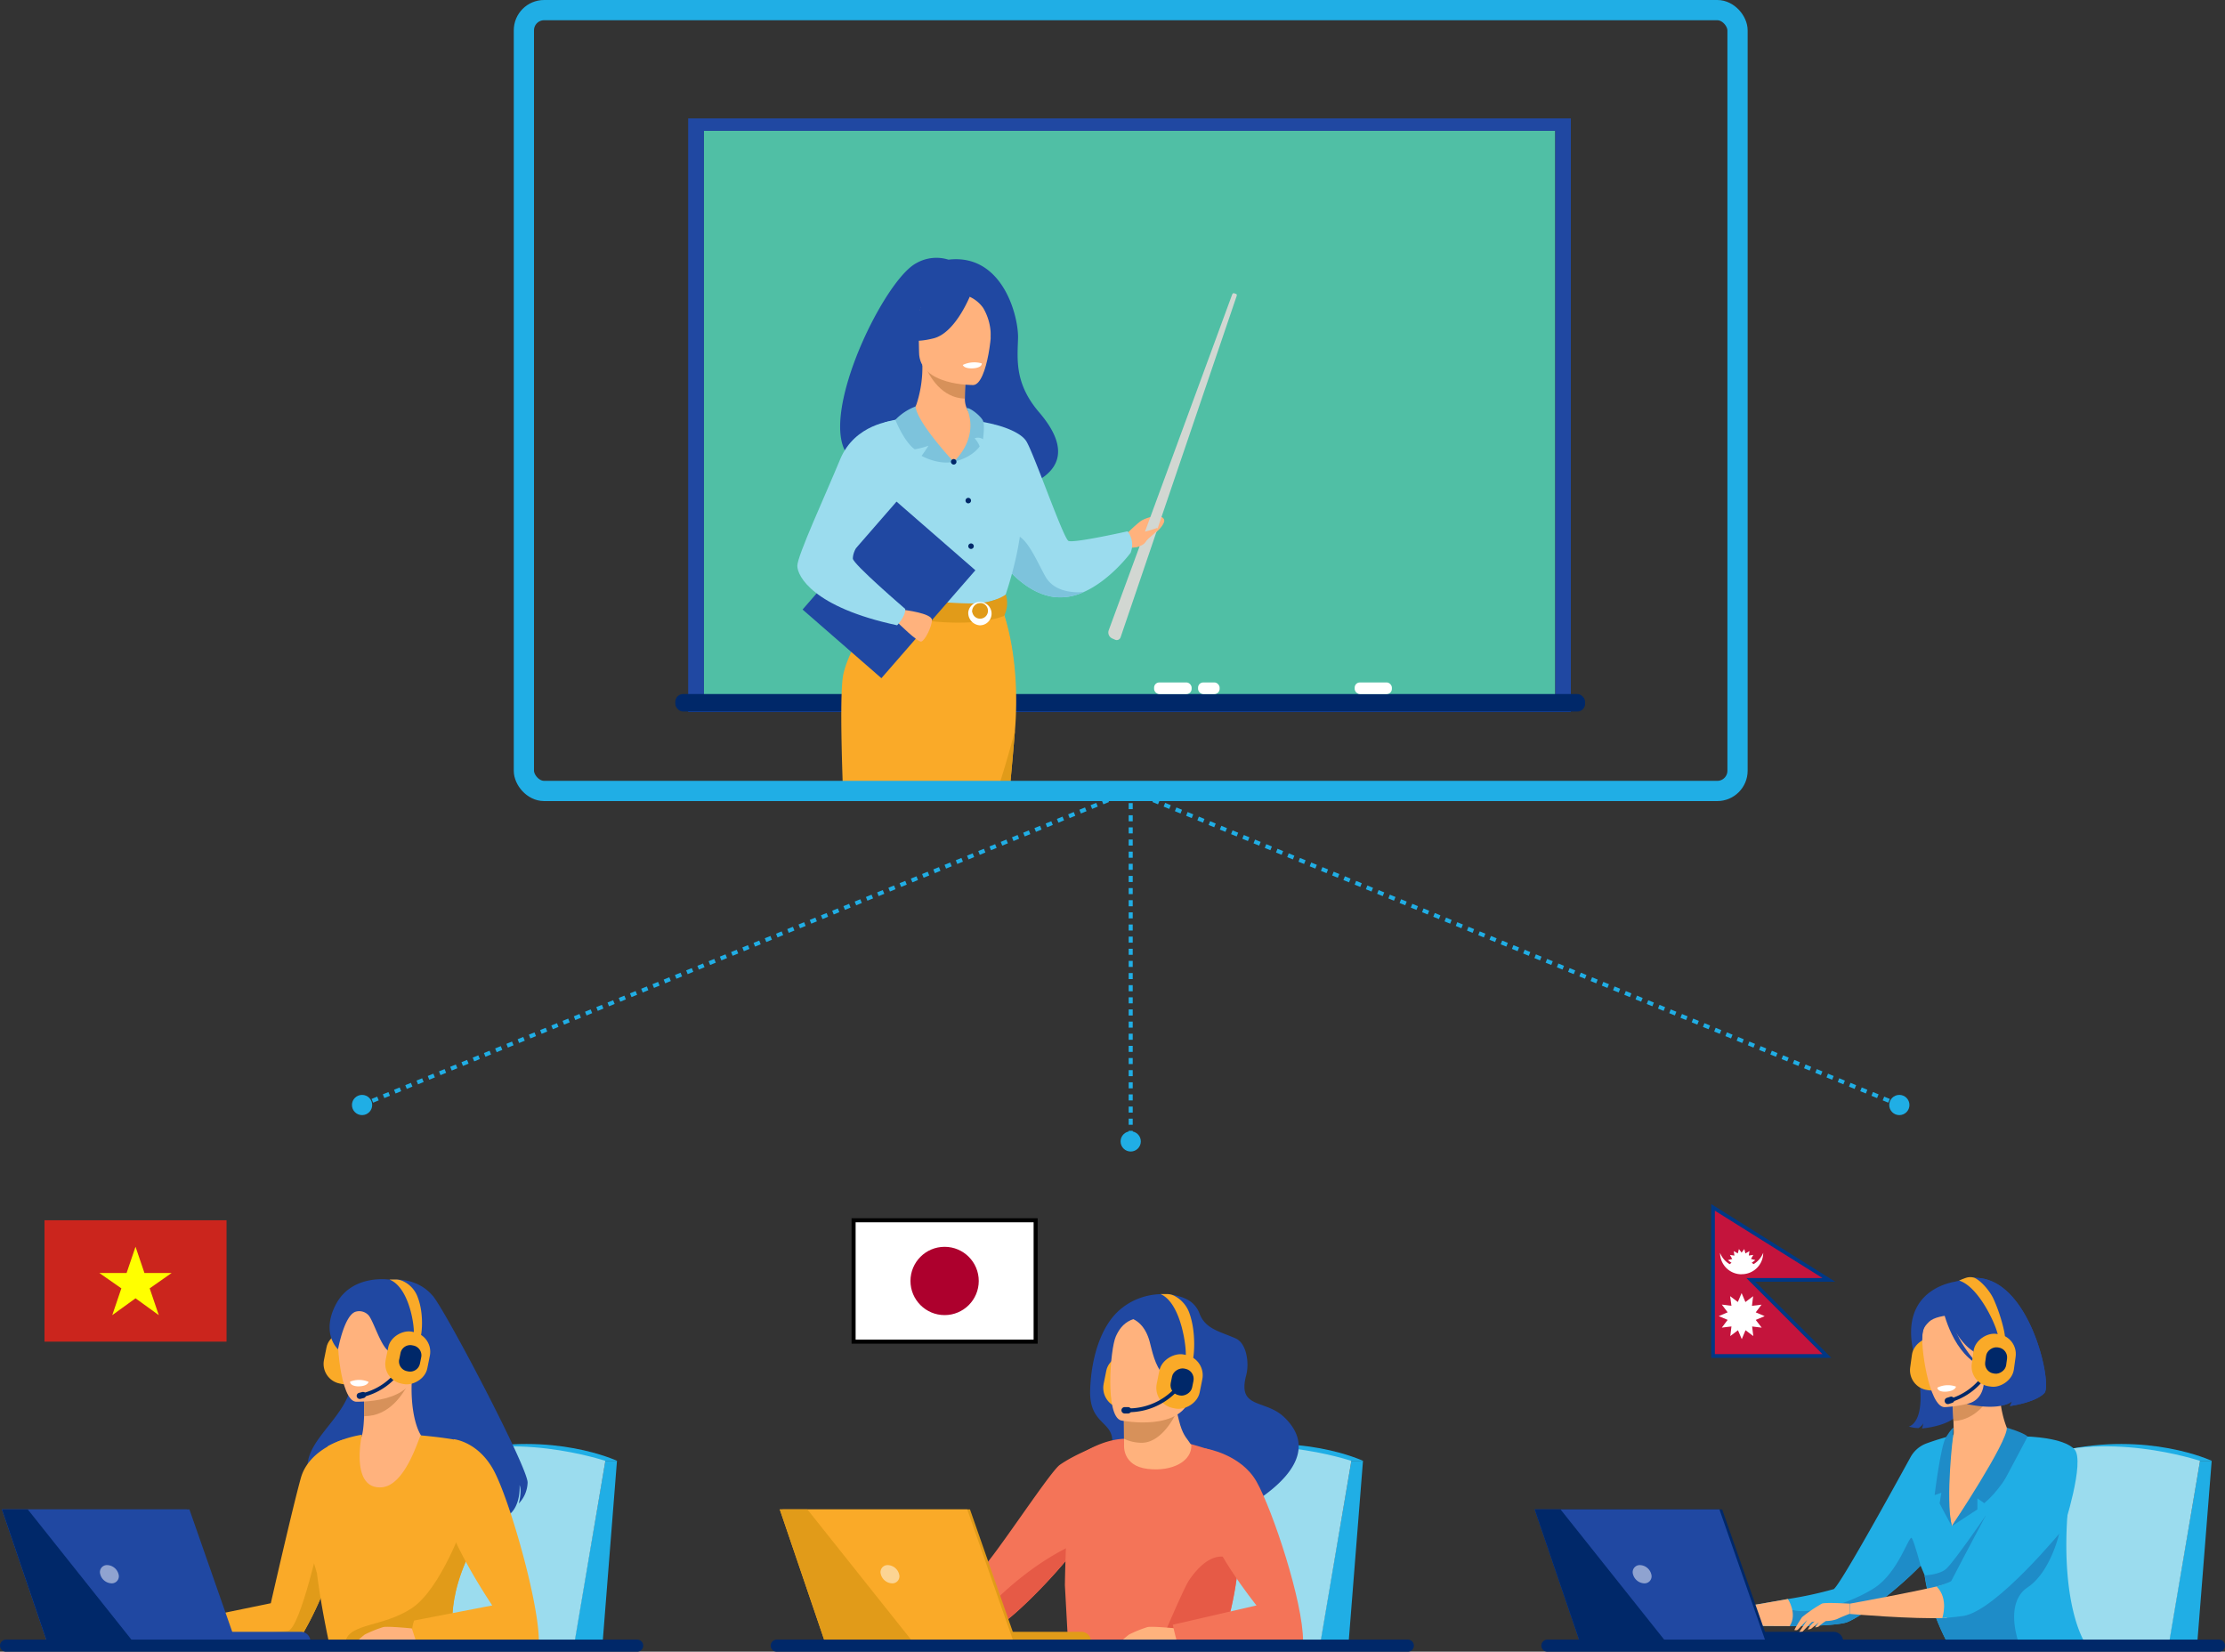 <svg xmlns="http://www.w3.org/2000/svg" xmlns:xlink="http://www.w3.org/1999/xlink" viewBox="0 0 550 408.25"><rect x="0" y="0" width="550" height="408.25" fill="#333333" stroke="none"/><defs><clipPath id="clip-path"><rect x="129.5" y="2.5" width="300" height="193" style="fill:none"/></clipPath></defs><g id="レイヤー_2" data-name="レイヤー 2"><g id="レイヤー_1-2" data-name="レイヤー 1"><polygon points="543.83 361.06 546.71 361.06 543.18 405.66 536.18 405.66 543.83 361.06" style="fill:#20aee5"/><path d="M546.71,361.06s-15.72-7.38-37.25-2.47l34.37,2.47Z" style="fill:#20aee5"/><path d="M536.18,406.08l7.65-45s-24.08-8.09-42.76,0L490,405.8Z" style="fill:#9bdcee"/><path d="M487.17,335.27s7.56,3.86,2.05,12.16c0,0,6.49.75,8.13-1.11a5.34,5.34,0,0,1-.54,1.21s6.3-.82,8.55-3.21-4.77-34.1-21.53-27.61c0,0-14.9,1.36-10.67,18.15s-1.33,17.73-1.33,17.73a8.15,8.15,0,0,0,2.42.38s1-.6,1.13-1.24a3.87,3.87,0,0,1-.28,1.33s6.09-.44,8.7-3.2S488.61,338.64,487.17,335.27Z" style="fill:#2048a2"/><rect x="471.04" y="331.87" width="13.09" height="10.5" rx="4.95" transform="translate(78.11 763.92) rotate(-82.11)" style="fill:#faaa28"/><path d="M474.65,368.92c2.26,1.74,3.69,8,7.32,9.07,13.64,3.89,20.95-12.3,23.35-20.2a12.1,12.1,0,0,0-4.6-1.68c-1-.16-2-.3-2.91-.38-1.48-1.27-3.54-6.24-3.67-13.81l-.66.14-11,2.42s.32,3.48.4,6.76c.06,2.57.14,3.18-.06,3.49-.86.14-1.87,2.33-1.87,2.33h0A70,70,0,0,0,474.65,368.92Z" style="fill:#ffb27d"/><path d="M482.46,344.49s.32,3.47.4,6.76c6.19-.31,9.34-6,10.62-9.19Z" style="fill:#d7915a"/><path d="M426.39,401.66s6.48.24,13.52.26h2.51c5.74,0,11.37-.22,13.77-.84s11.35-6.71,18.56-14.11h0c.56,1.33,1,2.35,1,2.43a36.94,36.94,0,0,0,1,4.92,59.81,59.81,0,0,0,4.45,11.39h3.86l30.15,0s-5.7-8.77-4.17-31.24c0-.57-5.25-18.69-5.25-18.69s-4.1-.72-8.85-1.11c-.45.41-1.37,12.34-7.31,13-1,.11-7.16,9.57-7.16,9.57l-1.88-9.66,2.22-12.83a65.53,65.53,0,0,0-6.78,2.08,7.47,7.47,0,0,0-3.78,3.36c-4.15,7.58-17.61,32-19,32.6A98,98,0,0,1,442,395.22h0c-6.87,1.25-14.24,2.44-14.24,2.44Z" style="fill:#20aee5"/><polygon points="479.04 405.71 481.2 405.72 481.19 405.71 479.04 405.71" style="fill:#c1d2eb"/><path d="M480.62,347.8s14.66-.29,14.34-9.41,1.36-15.31-8-15.52-11.07,3.35-11.7,6.42S476.8,347.64,480.62,347.8Z" style="fill:#ffb27d"/><path d="M439.91,401.92h2.51c5.74,0,11.37-.22,13.77-.84s11.35-6.71,18.56-14.11h0s-1.52-5.83-2.17-6.8-3.25,8.49-9.29,12.35-15.5,6.55-20.09,5.46C440.1,397.25,439.79,400,439.91,401.92Z" style="fill:#1e8cc8"/><path d="M483.5,342.72s-.09,1.09-2.5,1.26c0,0-2,.15-2.1-1A5.9,5.9,0,0,1,483.5,342.72Z" style="fill:#fff"/><path d="M482.71,346.41a16.12,16.12,0,0,0,10.39-10.59l-.89-.22.44.11-.44-.12a15.15,15.15,0,0,1-9.78,10l-.16,0,.27.87Z" style="fill:#002869"/><path d="M481.76,347l.79-.25a.76.76,0,0,0,.49-1h0a.76.76,0,0,0-1-.5l-.79.25a.78.78,0,0,0-.5,1h0A.78.78,0,0,0,481.76,347Z" style="fill:#002869"/><path d="M479.79,321.66s3.75,11.12,9.38,13,7.5-.35,7.5-.35a16.3,16.3,0,0,1-4.63-10S483,317.12,479.79,321.66Z" style="fill:#2048a2"/><path d="M486.8,324.94s-7.65-.43-9.93,1.74c-1.65,1.57-1.61,2.39-1.74,4.48,0,0-3.34-5.15.1-8.76C478.88,318.57,486.8,324.94,486.8,324.94Z" style="fill:#2048a2"/><path d="M480.11,322.84s1.92,10.64,8.91,14.5c0,0-6.77-6.94-6.89-13.88S480.11,322.84,480.11,322.84Z" style="fill:#2048a2"/><path d="M505.36,344.32c-2.25,2.39-8.54,3.21-8.54,3.21a5.42,5.42,0,0,0,.53-1.21c-3.24,2.62-11.18.71-11.18.71,6.34-1.39,4.29-10.54,2.13-10.93a196,196,0,0,0-4.91-19.33,4.32,4.32,0,0,1,.44-.06C500.59,310.22,507.61,341.94,505.36,344.32Z" style="fill:#2048a2"/><rect x="486.26" y="330.93" width="13.09" height="10.5" rx="4.95" transform="translate(92.18 778.2) rotate(-82.11)" style="fill:#faaa28"/><path d="M495.56,331.09c.36-.68-.9-5.92-2.76-10-.89-2-3.16-4.59-4.77-5.27a3.37,3.37,0,0,0-2,0,14.68,14.68,0,0,0-1.75.7c5.31,1.65,9.92,12.78,9.59,13.93l0-.08Z" style="fill:#faaa28"/><rect x="490.16" y="333.66" width="6.52" height="5.23" rx="2.46" transform="translate(92.52 778.79) rotate(-82.1)" style="fill:#002869"/><path d="M457.25,396.37s-6.29-.36-6.9,0a35.15,35.15,0,0,0-4.9,3.34,34.5,34.5,0,0,0-1.91,3.17s.6.17.87-.08,2.32-2.42,2.32-2.42l-2.11,3.2a1.77,1.77,0,0,0,1-.35c.29-.32,2.26-2.32,2.26-2.32l.67-.13a7.53,7.53,0,0,0-1.05,1,7,7,0,0,0-.62,1,4.93,4.93,0,0,0,.79-.19c.18-.09,1.95-1.63,1.95-1.63l-.94,1.27a2.43,2.43,0,0,0,.84-.17,12.36,12.36,0,0,1,1.83-1.4,8.28,8.28,0,0,0,2.75-.47c.76-.4,3.12-1.32,3.12-1.32Z" style="fill:#ffb27d"/><path d="M496.06,352.87s4.21,1.23,5.16,2.2c0,0-4.39,11.23-10.73,16.47l-1.69-1.2v2.73l-6.34,4.15S496.39,356.27,496.06,352.87Z" style="fill:#1e8cc8"/><path d="M476.74,394.32a59.81,59.81,0,0,0,4.45,11.39h20s-2.32,0-2.31,0c0-.2-3.39-9.53,2.31-13.35S509,379.1,509,379.1l-18.18-4.44s-7.5,10.93-9.63,13c-1.64,1.6-5.45,1.72-5.45,1.72Z" style="fill:#1e8cc8"/><path d="M482.8,354.73s-1.93,15.28-.34,22.49c0,0-2.6-4.77-3-5.64l.43-2.62-1.67.58s1.48-12.19,2.81-14.32,1.83-2.35,1.83-2.35Z" style="fill:#1e8cc8"/><path d="M426.39,401.66s8.11.3,16,.26c2-3.05-.44-6.7-.44-6.7h0c-6.87,1.25-14.24,2.44-14.24,2.44Z" style="fill:#ffb27d"/><path d="M425.62,405.72h30a2.39,2.39,0,0,0-2.39-2.39H425.62Z" style="fill:#002869"/><polygon points="379.36 373.07 390.48 405.72 437.12 405.72 425.7 373.07 379.36 373.07" style="fill:#002869"/><polygon points="379.36 373.07 390.38 405.42 390.48 405.72 436.44 405.72 425.02 373.07 379.36 373.07" style="fill:#2048a2"/><path d="M403.66,389.09a3,3,0,0,0,2.78,2.26,1.74,1.74,0,0,0,1.74-2.26,3,3,0,0,0-2.78-2.25A1.74,1.74,0,0,0,403.66,389.09Z" style="fill:#8fa3d0"/><polygon points="379.36 373.07 390.38 405.42 411.49 405.42 385.74 373.07 379.36 373.07" style="fill:#002869"/><path d="M457.24,398.91s15.43,1.35,24,1V391.5c-5.59,1.54-23.95,4.87-23.95,4.87Z" style="fill:#ffb27d"/><path d="M501.22,355.07s8.83.2,11.56,3.15-2.71,19.62-2.71,19.62S493.62,398,485.39,399.4c0,0-3.59.49-5.27.52,0,0,1.65-4.79-1.42-7.8,0,0,3.53-1,3.67-1.42S501.22,355.07,501.22,355.07Z" style="fill:#20aee5"/><polygon points="149.63 361.06 152.51 361.06 148.99 405.66 141.99 405.66 149.63 361.06" style="fill:#20aee5"/><path d="M152.51,361.06s-15.72-7.38-37.25-2.47l34.37,2.47Z" style="fill:#20aee5"/><path d="M142,406.08l7.64-45s-24.08-8.09-42.76,0L95.76,405.8Z" style="fill:#9bdcee"/><path d="M92.47,317.1s8.94-3.32,14.52,3.2c3.2,3.75,23.68,42.77,23.43,46.19a7.79,7.79,0,0,1-2.19,5.13s.85-3,.21-4.55c0,0,.41,5.26-2.84,7.5-1.69,1.17-43.83-1.11-47.5-6.22-8-11.1,9.43-16.84,9-28.83C86.86,332.57,80,317.8,92.47,317.1Z" style="fill:#2048a2"/><rect x="79.01" y="330.35" width="13.09" height="10.5" rx="4.95" transform="translate(-260.35 353.02) rotate(-78.58)" style="fill:#faaa28"/><path d="M45.72,405.66h28c4.74-7.53,8.91-17.7,9.88-25.61.47-3.76.21-7-1-9.23-3.9-6.9,2.29-15,2.29-15s-8.53,2.42-10.51,9.45-7.44,31-7.44,31l-20.77,4.28A9.75,9.75,0,0,0,45.72,405.66Z" style="fill:#faaa28"/><path d="M45.72,405.66h28c4.74-7.53,8.91-17.7,9.88-25.61l-4.14-1.27s-5.25,24-8.3,24.32S45.72,405.66,45.72,405.66Z" style="fill:#e19b19"/><path d="M80.67,367.16a25.65,25.65,0,0,0,8.48,4.8c13.37,4.72,19.94-6.29,22.81-14a11.91,11.91,0,0,0-4.49-1.95c-1-.23-2-.42-2.87-.57-1.41-1.35-3.16-6.44-2.82-14l-.66.1L90,343.25s.1,3.49,0,6.77c-.1,2.57-.35,5-.9,5.54l-1.38.15h0A70.61,70.61,0,0,0,80.67,367.16Z" style="fill:#ffb27d"/><path d="M90,343.25s.1,3.49,0,6.77c6.2.08,9.7-5.43,11.17-8.51Z" style="fill:#d7915a"/><path d="M75.36,378.78c0,.24,3,9.93,3,10.17,1,8.11,2.91,16.77,2.91,16.77H85.4l27,0s-3.26-9.84,5.34-24.92c.28-.49.58-1,.89-1.5,1.22-2-6.51-23.52-6.51-23.52s-3.38-.59-8.13-1c-.44.41-3.74,12.47-9.71,12.84-7.79.48-4.83-13-4.83-13a27.13,27.13,0,0,0-8.39,2.82S75.19,377.45,75.36,378.78Z" style="fill:#faaa28"/><path d="M87.93,346.45s14.65.61,14.89-8.52,2.29-15.2-7-16-11.25,2.65-12.07,5.68S84.12,346.05,87.93,346.45Z" style="fill:#ffb27d"/><path d="M91.11,341.55s-.16,1.09-2.57,1.11c0,0-2,0-2-1.16A6,6,0,0,1,91.11,341.55Z" style="fill:#fff"/><path d="M90.09,345.19a16.13,16.13,0,0,0,11-9.94l-.88-.27.44.13-.43-.13a15.2,15.2,0,0,1-10.38,9.32l-.16,0,.21.89Z" style="fill:#002869"/><path d="M89.11,345.75l.8-.2a.77.77,0,0,0,.56-.93h0a.76.76,0,0,0-.93-.55l-.79.2a.76.76,0,0,0-.56.92h0A.76.76,0,0,0,89.11,345.75Z" style="fill:#002869"/><path d="M96.23,316.28s-9.43-1.48-13.34,6.38c-3,6-.49,9.71.67,10.85,0,0,1.54-8.58,4.43-9.32a3.12,3.12,0,0,1,3.12.91c1.27,1.47,3.1,8,5.21,9,0,0,6.54,1.61,6.86-.67s.14-9.38-1.51-10.52S96.23,316.28,96.23,316.28Z" style="fill:#2048a2"/><rect x="94.26" y="330.35" width="13.09" height="10.5" rx="4.95" transform="translate(-248.12 367.98) rotate(-78.58)" style="fill:#faaa28"/><path d="M103.87,330.68c.4-.65,1-5.88-.62-10.06a6.92,6.92,0,0,0-3.59-3.94,4.22,4.22,0,0,0-1.85-.43l-1.58,0c5.19,2,6.4,12.56,6,13.69a.28.28,0,0,1,0-.08Z" style="fill:#faaa28"/><path d="M100.61,333.11h1.59a2.46,2.46,0,0,1,2.46,2.46v.3a2.46,2.46,0,0,1-2.46,2.46h-1.59a2.47,2.47,0,0,1-2.47-2.47v-.3a2.46,2.46,0,0,1,2.46-2.46Z" transform="translate(-247.76 368.54) rotate(-78.56)" style="fill:#002869"/><path d="M112.42,405.66s-3.26-9.84,5.34-24.92l-3.2-4s-5.67,16.06-12.76,20.75-15.39,3.69-16.4,8.22Z" style="fill:#e19b19"/><path d="M112.14,355.72s5.84.51,9.74,7.41,11.32,32.68,11.32,42.53H102a9.69,9.69,0,0,1,.37-5.12l19.31-3.73S110,379.55,109.92,372.1,112.14,355.72,112.14,355.72Z" style="fill:#faaa28"/><path d="M101.8,402.49s-6.08-.6-7.09-.32A30,30,0,0,0,90.18,404a19,19,0,0,0-1.87,1.62,3.78,3.78,0,0,0,1.23,0c.46-.1,1.83-.19,2.2-.22a11.42,11.42,0,0,1,1.68.24h9.42Z" style="fill:#ffb27d"/><path d="M46.74,405.72h30a2.39,2.39,0,0,0-2.39-2.39H46.74Z" style="fill:#2048a2"/><polygon points="0.48 373.07 11.6 405.72 58.24 405.72 46.82 373.07 0.48 373.07" style="fill:#2048a2"/><polygon points="0.48 373.07 11.49 405.42 11.6 405.72 57.56 405.72 46.14 373.07 0.48 373.07" style="fill:#2048a2"/><path d="M24.78,389.09a3,3,0,0,0,2.78,2.26,1.74,1.74,0,0,0,1.74-2.26,3,3,0,0,0-2.78-2.25A1.73,1.73,0,0,0,24.78,389.09Z" style="fill:#8fa3d0"/><polygon points="0.48 373.07 11.49 405.42 32.61 405.42 6.86 373.07 0.48 373.07" style="fill:#002869"/><path d="M213.93,398.59c4.41,2.05,30.63,3.76,33.15,3,1.29-.37,6.69-5.14,12.13-11h0c5.14-5.54,10.33-12.06,12.08-16.75a35.78,35.78,0,0,0,2.21-17.3s-7.07,2.4-11.53,5.53c-2.61,1.84-17.91,25.55-20,26.31s-26.78,2.17-29.61,3.52C212.37,391.94,209.53,396.54,213.93,398.59Z" style="fill:#f47458"/><path d="M216.87,359.47l.15-.07Z" style="fill:#f47458"/><path d="M234.06,397c8.09.74,11.06-.58,11.06-.58,9.53-9.53,18-13.79,22.07-15.42a102.32,102.32,0,0,1-8,9.6h0c-5,5.42-10,9.9-11.77,10.83l-.15.07-.21.09c-2.52.72-28.74-1-33.15-3C215.6,396,226,396.29,234.06,397Z" style="fill:#e65a46"/><polygon points="334.04 361.06 336.92 361.06 333.39 405.66 326.39 405.66 334.04 361.06" style="fill:#20aee5"/><path d="M336.91,361.06s-15.71-7.38-37.24-2.47L334,361.06Z" style="fill:#20aee5"/><path d="M326.39,406.08l7.65-45s-24.08-8.09-42.76,0L280.16,405.8Z" style="fill:#9bdcee"/><path d="M296.5,324.63c1.44,3.93,5.18,4.48,9,6.21,2.56,1.16,3.4,5.87,2.53,9.16-2.19,8.32,4.71,5.79,9.4,10.27,11.29,10.8-7.39,21-10.05,22.67s-12.71,4.94-14.49,5.2c-5.35.76-12.31-2.1-16.74-8.27s-.57-10.6-1.27-14.62-5.69-3.81-5.4-11.81c.31-8.66,3-15.67,6.86-19.28,6.41-6,15.54-4.76,18.45-2.05A6.46,6.46,0,0,1,296.5,324.63Z" style="fill:#2048a2"/><rect x="271.71" y="336.07" width="13.5" height="10.83" rx="5.1" transform="translate(-111.41 546.8) rotate(-78.58)" style="fill:#faaa28"/><path d="M264,405.8h37.8a46.9,46.9,0,0,0,1.72-5,83.81,83.81,0,0,0,2.58-14,1,1,0,0,0,0-.18,162.62,162.62,0,0,0,.78-20.86c-.07-2.74-5-6.46-7.18-7.19h0c-1.8-.62-3.54-1.15-5.21-1.61a77.52,77.52,0,0,0-8.19-1.78,59.92,59.92,0,0,0-8.09-.75c-.11,0,1.54,1.23,1.44,1.22-6.76-.58-13,4.13-13.21,4.23-2.82,2.13-3.21,31.92-3.21,31.92Z" style="fill:#f47458"/><path d="M277.86,355.61v1.62s-.45,5.08,5.8,5.83,11-2,10.83-5.88c-1-1.58-1.89-2.16-2.74-4.93-.27-.89-1.58-5.92-1.4-7l-9,1-3.57.58Z" style="fill:#ffb27d"/><path d="M277.83,346.83l0,8.78a10.24,10.24,0,0,0,4.37,1c5.56,0,9.18-8.26,9.35-9.37Z" style="fill:#d7915a"/><path d="M277.11,351.09s15.52,3.16,17.33-6.53,5.05-15.81-4.78-18.23-12.45.91-13.84,4S273.13,350,277.11,351.09Z" style="fill:#ffb27d"/><path d="M301.77,405.8a46.9,46.9,0,0,0,1.72-5,83.81,83.81,0,0,0,2.58-14,1,1,0,0,0,0-.18s-.08.11-.12.07c-1.71-2.09-6.39-4.36-12.05,3.93-1.13,1.65-6.09,13.22-6.88,15.16Z" style="fill:#e65a46"/><path d="M239.69,405.72h30a2.39,2.39,0,0,0-2.39-2.39H239.69Z" style="fill:#e19b19"/><polygon points="239.77 373.07 193.43 373.07 204.55 405.72 251.19 405.72 239.77 373.07" style="fill:#e19b19"/><polygon points="192.75 373.07 203.87 405.72 250.51 405.72 239.09 373.07 192.75 373.07" style="fill:#faaa28"/><path d="M217.73,389.09a3,3,0,0,0,2.78,2.26,1.74,1.74,0,0,0,1.74-2.26,3,3,0,0,0-2.78-2.25A1.74,1.74,0,0,0,217.73,389.09Z" style="fill:#fcd493"/><polygon points="192.75 373.07 203.87 405.72 225.56 405.72 199.57 373.07 192.75 373.07" style="fill:#e19b19"/><path d="M277.83,325.49c3.27.14,5.43,2.64,6.36,6.14,1.27,4.78,2.51,13.71,15.48,9.74C299.67,341.37,299.55,318.58,277.83,325.49Z" style="fill:#2048a2"/><rect x="284.83" y="336.07" width="13.5" height="10.83" rx="5.1" transform="translate(-100.89 559.66) rotate(-78.58)" style="fill:#faaa28"/><path d="M294.74,336.41c.42-.74,1-6.75-.63-11.54a7.68,7.68,0,0,0-3.71-4.52,4,4,0,0,0-1.91-.5l-1.63,0c5.36,2.27,6.61,14.41,6.19,15.71a.39.39,0,0,1,0-.09Z" style="fill:#faaa28"/><path d="M279.1,349.05a16.6,16.6,0,0,0,13.51-7.19l-.8-.49.4.24-.4-.24a15.65,15.65,0,0,1-12.71,6.74h-.17v.94Z" style="fill:#002869"/><rect x="288.85" y="338.92" width="6.73" height="5.4" rx="2.54" transform="translate(-100.59 560.24) rotate(-78.56)" style="fill:#002869"/><path d="M278,349.37h.85a.8.8,0,0,0,.79-.79h0a.8.8,0,0,0-.79-.79H278a.8.8,0,0,0-.79.79h0A.8.8,0,0,0,278,349.37Z" style="fill:#002869"/><path d="M290.72,402.49s-6.08-.6-7.09-.32A29.58,29.58,0,0,0,279.1,404a19.55,19.55,0,0,0-1.88,1.62,3.83,3.83,0,0,0,1.24,0c.46-.1,1.83-.19,2.19-.22a11.42,11.42,0,0,1,1.68.24h9.43Z" style="fill:#ffb27d"/><path d="M297.9,358s8.82,1.33,12.72,8.23,11.49,29.58,11.49,39.43H290.9s-.56-2-1-4.08l20.69-4.77s-12.51-15.53-12.63-23S297.9,358,297.9,358Z" style="fill:#f47458"/><g style="clip-path:url(#clip-path)"><rect x="173.96" y="32.33" width="210.48" height="140.59" style="fill:#50bfa5"/><path d="M388.3,176H170.11V29.26H388.3ZM174,172.92H384.45V32.33H174Z" style="fill:#2048a2"/><rect x="166.93" y="171.54" width="224.89" height="4.33" rx="1.93" style="fill:#002869"/><rect x="334.86" y="168.68" width="9.2" height="2.87" rx="1.28" style="fill:#fff"/><rect x="296.15" y="168.68" width="5.33" height="2.87" rx="1.28" style="fill:#fff"/><rect x="285.28" y="168.68" width="9.28" height="2.87" rx="1.28" style="fill:#fff"/><path d="M243.78,213.53c-4.39,27.3-8,56.72-6.44,72.21,1.29,4.33,5.27,5.78,8.8,6.34l-2.42,2.64-6.82.39-9.1-3.58a36.41,36.41,0,0,0,.95-4.93c.48-3.65-1.21-12-1.21-12s-4.43-28.75-1.91-35.2a26.25,26.25,0,0,0,1.48-6.22h0c.75-5.81.33-12.79-.16-19.57-.53-7.37-1.15-14.51-.45-19.66a372.81,372.81,0,0,0,3.22-43.87h17.85s5.05,14.37,2.7,26.69C248.26,187.27,245.93,200.15,243.78,213.53Z" style="fill:#ffb27d"/><path d="M227.11,233.21c.75-5.81.33-12.79-.16-19.57l13.18-5.33,3.65,5.22C243.22,214.22,233.41,225.78,227.11,233.21Z" style="fill:#d7915a"/><path d="M278.39,132.07a33.92,33.92,0,0,1,3.47-3.19c1.45-1.06,5.51-2.11,5.92-.34.18.79-1.24,2.54-2.27,3.16s-1.19,1.41-2.28,2.52-3.76,1.17-3.76,1.17Z" style="fill:#ffb27d"/><path d="M219,114.42c-.85-1.64,18.55-7.55,18.86,8.64,0,0,36.35-.9,19-21.16-6-7-5.39-12.81-5.21-18.21S247.9,62.6,234.45,64.18a10,10,0,0,0-7.92.85C216.53,70.22,194.13,120.38,219,114.42Z" style="fill:#2048a2"/><path d="M244.21,133.68a35.49,35.49,0,0,0,3.61,5.47c2.82,3.52,7.15,7.59,12.59,8.39a13.61,13.61,0,0,0,7.48-1.21h0c6.61-2.93,11.58-9.68,11.58-9.68a5.41,5.41,0,0,0-.74-5.33s-13.35,3-14.62,2.37-8.68-22-10.45-24.69-7.78-4.07-7.78-4.07Z" style="fill:#9bdcee"/><path d="M247.82,139.15c2.82,3.52,7.15,7.59,12.59,8.39a13.61,13.61,0,0,0,7.48-1.21c-.26,0-6.86.85-9.49-3.86s-5.59-12.43-9.57-9.89C247.11,133.68,247.18,136.4,247.82,139.15Z" style="fill:#7dc3dc"/><path d="M206.57,296.34h-6.15c-1.79,0-3.83-1.37-4.32-4.6s-4.17-5-5-7.62c-.54-1.82.74-3.11,2-4.11.56-.46,1.1-.85,1.45-1.21,1.25-1.26,2.43-6.71,2.43-6.71l6.49,3.41a15.13,15.13,0,0,0-1.3,11c.83,2.73,1.56,5.25,3.39,6.82a6,6,0,0,0,1.48.94C209.88,295.58,206.57,296.34,206.57,296.34Z" style="fill:#ffb27d"/><path d="M211.28,123.06a91.26,91.26,0,0,0,0,10.57c.22,3.83,4.09,9,4.64,10.22,1.38,3.17,2.93,3.69,2.93,3.69l12,3,4.22,1,13.32-4s6.07-16.94,3.64-26.47a73.46,73.46,0,0,0-6.16-16.15s-15.32-4-27.19-.52Z" style="fill:#9bdcee"/><path d="M219.61,149.5s-10.06,13.5-11,22.63,8,34.39,6,43.29c-1.48,6.61-9.39,11.84-11.57,28.5-.76,5.78-3.5,17.35-6,28.17l5.57,5.47c13.29-30.27,27-49.32,27.83-56,.57-4.73,3.27-29.65,14.16-48,2.61-4.42-1.6-22-1.6-22Z" style="fill:#ffb27d"/><path d="M250.89,180.58c-1.48,18-3.22,33.22-3.22,33.22a44.43,44.43,0,0,1-20.3,6.39h0a39.45,39.45,0,0,1-18-3.12s-2.45-43.54-.89-50.48,8.46-16.48,8.46-16.48l31.05,1.2S252.37,162.55,250.89,180.58Z" style="fill:#faaa28"/><path d="M248.62,146.94s-2.65,2.1-7.91,2.2c-6.28.13-21.86-1.6-21.86-1.6a12.84,12.84,0,0,0-.66,4s19,4.8,30,.71A7,7,0,0,0,248.62,146.94Z" style="fill:#e19b19"/><path d="M239.35,151.31a2.89,2.89,0,1,1,2.87,3.25A3.07,3.07,0,0,1,239.35,151.31Zm1,0a1.95,1.95,0,1,0,1.92-2.29A2.14,2.14,0,0,0,240.3,151.31Z" style="fill:#fff"/><rect x="206.81" y="128.12" width="25.84" height="35.37" transform="translate(289.7 400.06) rotate(-138.95)" style="fill:#2048a2"/><path d="M223.25,150.72s7.14.83,7.12,2.53-1.78,5.17-2.67,5.33-5.81-4.71-5.81-4.71Z" style="fill:#ffb27d"/><path d="M220.86,104s-9.53.67-13.19,9.55-10.58,23.8-10.58,26.31,3.87,10.24,24.67,14.69c0,0,2.15-2.26,2-4.05,0,0-13-11.16-12.95-12.46.07-2.46,2.13-5.72,13.53-17.12C227.46,117.83,220.86,104,220.86,104Z" style="fill:#9bdcee"/><path d="M277,157.52l28.57-84c.13-.38.31-.75-.07-.89l-.35-.12c-.39-.15-.5.11-.65.5L274.06,155.8a1.61,1.61,0,0,0,.86,2l.7.31A1,1,0,0,0,277,157.52Z" style="fill:#d2d7d2"/><path d="M280.89,131.66a13.63,13.63,0,0,0,2.68-.4c1.08-.28,2.46-.78,2.46-.78.82.59-2,2.21-2.74,3.32-.59.9-1.26,1.16-2.89,1.51Z" style="fill:#ffb27d"/><path d="M235.24,296.1c4-.49,2.92.52,8.49.56s7.47-1.83,7.73-2.62-2.45-1.28-5.32-2l-.11.07a15.24,15.24,0,0,1-8.08,1.51c-3.74-.34-7.57-1.87-10.15-2.13a10.13,10.13,0,0,0-.24,2.58C227.76,296.59,231.27,296.59,235.24,296.1Z" style="fill:#002869"/><path d="M206.57,296.34h-6.15c-1.79,0-3.83-1.37-4.32-4.6s-4.17-5-5-7.62c-.54-1.82.74-3.11,2-4.11a32.08,32.08,0,0,1,3.56,8.2c1.67,5.44,5.68,5.6,8.9,5.15a6,6,0,0,0,1.48.94C209.88,295.58,206.57,296.34,206.57,296.34Z" style="fill:#002869"/><path d="M222.36,103.55a5.72,5.72,0,0,0,4.19-3.65A29.14,29.14,0,0,0,228,90.19l.6.12,10.14,2s-.23,3.19-.23,6.2v.07a5.82,5.82,0,0,0,4.21,5.64c1.28.37-6.11,10.1-7,9.91C234,113.74,221.75,103.69,222.36,103.55Z" style="fill:#ffb27d"/><path d="M238.72,92.32s-.23,3.19-.23,6.2c-5.68-.16-8.68-5.34-9.91-8.21Z" style="fill:#d7915a"/><path d="M240.62,95.17s-13.43.22-13.44-8.15-1.75-14,6.83-14.46,10.24,2.69,10.92,5.48S244.11,94.89,240.62,95.17Z" style="fill:#ffb27d"/><path d="M240.12,72.35s-3.67,9.82-9.32,11.27-8.09-.06-8.09-.06a16,16,0,0,0,5.23-9.44S237.35,67.68,240.12,72.35Z" style="fill:#2048a2"/><path d="M239.21,73.15a8.32,8.32,0,0,1,3.85,3,13.55,13.55,0,0,1,1.82,7.68s2.77-6.67-.35-10.45C241.23,69.39,239.21,73.15,239.21,73.15Z" style="fill:#2048a2"/><path d="M238,90.2s.23,1,2.68.83c0,0,2.06-.12,2-1.21A6.62,6.62,0,0,0,238,90.2Z" style="fill:#fff"/><path d="M235.74,114.14s-9.08-9.7-9.42-13.67a13.27,13.27,0,0,0-5,3.3s2.18,5.47,4.79,7.27a16.94,16.94,0,0,0,3.39-.88,29.79,29.79,0,0,1-1.7,2.51S231.87,115,235.74,114.14Z" style="fill:#7dc3dc"/><path d="M238.93,100.84s3.58,6.55-3.19,13.3c0,0,4.25-.81,6.43-3.8a6.23,6.23,0,0,0-1.25-2,2.16,2.16,0,0,1,2.07.23s.49-3.51,0-4.58S240,100.81,238.93,100.84Z" style="fill:#7dc3dc"/><path d="M235.07,114.14a.68.68,0,1,1,.67.68A.68.68,0,0,1,235.07,114.14Z" style="fill:#002869"/><path d="M238.67,123.73a.68.68,0,1,1,.68.68A.68.68,0,0,1,238.67,123.73Z" style="fill:#002869"/><path d="M239.35,135a.68.68,0,1,1,.68.68A.68.68,0,0,1,239.35,135Z" style="fill:#002869"/><path d="M250.89,180.58c-1.48,18-3.22,33.22-3.22,33.22a44.43,44.43,0,0,1-20.3,6.39,33,33,0,0,0,12-8.55C244.44,205.68,250.89,180.58,250.89,180.58Z" style="fill:#e19b19"/></g><rect x="129.5" y="2.5" width="300" height="193" rx="5" style="fill:none;stroke:#20aee5;stroke-miterlimit:10;stroke-width:5px"/><line x1="279.5" y1="195.5" x2="279.5" y2="282.12" style="fill:none;stroke:#20aee5;stroke-linejoin:round;stroke-dasharray:1.5,0,0"/><line x1="279.5" y1="195.5" x2="89.5" y2="273.12" style="fill:none;stroke:#20aee5;stroke-linejoin:round;stroke-dasharray:1.5,0,0"/><line x1="279.5" y1="195.5" x2="469.5" y2="273.12" style="fill:none;stroke:#20aee5;stroke-linejoin:round;stroke-dasharray:1.5,0,0"/><circle cx="89.5" cy="273.12" r="2.5" style="fill:#20aee5"/><circle cx="469.5" cy="273.12" r="2.5" style="fill:#20aee5"/><circle cx="279.5" cy="282.12" r="2.5" style="fill:#20aee5"/><rect x="211" y="301.61" width="45" height="30" style="fill:#fff;stroke:#000;stroke-miterlimit:10"/><circle cx="233.5" cy="316.61" r="8.44" style="fill:#ad002d"/><rect x="11" y="301.61" width="45" height="30" style="fill:#cb251d"/><polygon points="42.42 314.65 35.71 314.65 33.5 308.15 31.29 314.65 24.57 314.65 30 318.44 27.75 325.06 33.5 320.9 39.25 325.06 37 318.44 42.42 314.65" style="fill:#ff0"/><polygon points="453.65 316.8 423 297.61 423 335.61 452.68 335.61 433.87 316.8 453.65 316.8" style="fill:#003885"/><polygon points="450.5 315.89 423.9 299.24 423.9 334.7 450.5 334.7 431.69 315.89 450.5 315.89" style="fill:#c4143c"/><path d="M430.55,314.94a5.29,5.29,0,0,0,5.3-5.29,5.73,5.73,0,0,1-2.38,2.8l-.45-.34.88-.66-1.07-.28.57-1-1.11.16.16-1.1-1,.58-.27-1.09-.67.89-.66-.89-.28,1.08-1-.57.17,1.11-1.11-.16.57,1-1.08.28.89.66-.45.34a5.62,5.62,0,0,1-2.38-2.8,5.3,5.3,0,0,0,5.3,5.3Z" style="fill:#fff"/><path d="M428,322.75l-2.38-.3,1.44,1.91-2.2.94,2.2.93-1.44,1.91,2.38-.29-.29,2.38,1.9-1.44.94,2.2.93-2.2,1.92,1.44-.29-2.37,2.37.29L434,326.24l2.21-.93-2.21-.94,1.44-1.9-2.37.29.29-2.38-1.91,1.44-.94-2.21-.93,2.2-1.91-1.44Z" style="fill:#fff"/></g><g id="レイヤー_4" data-name="レイヤー 4"><line x1="1.5" y1="406.75" x2="157.5" y2="406.75" style="fill:none;stroke:#002869;stroke-linecap:round;stroke-linejoin:round;stroke-width:3px"/><line x1="192" y1="406.75" x2="348" y2="406.75" style="fill:none;stroke:#002869;stroke-linecap:round;stroke-linejoin:round;stroke-width:3px"/><line x1="382.5" y1="406.75" x2="548.5" y2="406.75" style="fill:none;stroke:#002869;stroke-linecap:round;stroke-linejoin:round;stroke-width:3px"/></g></g></svg>